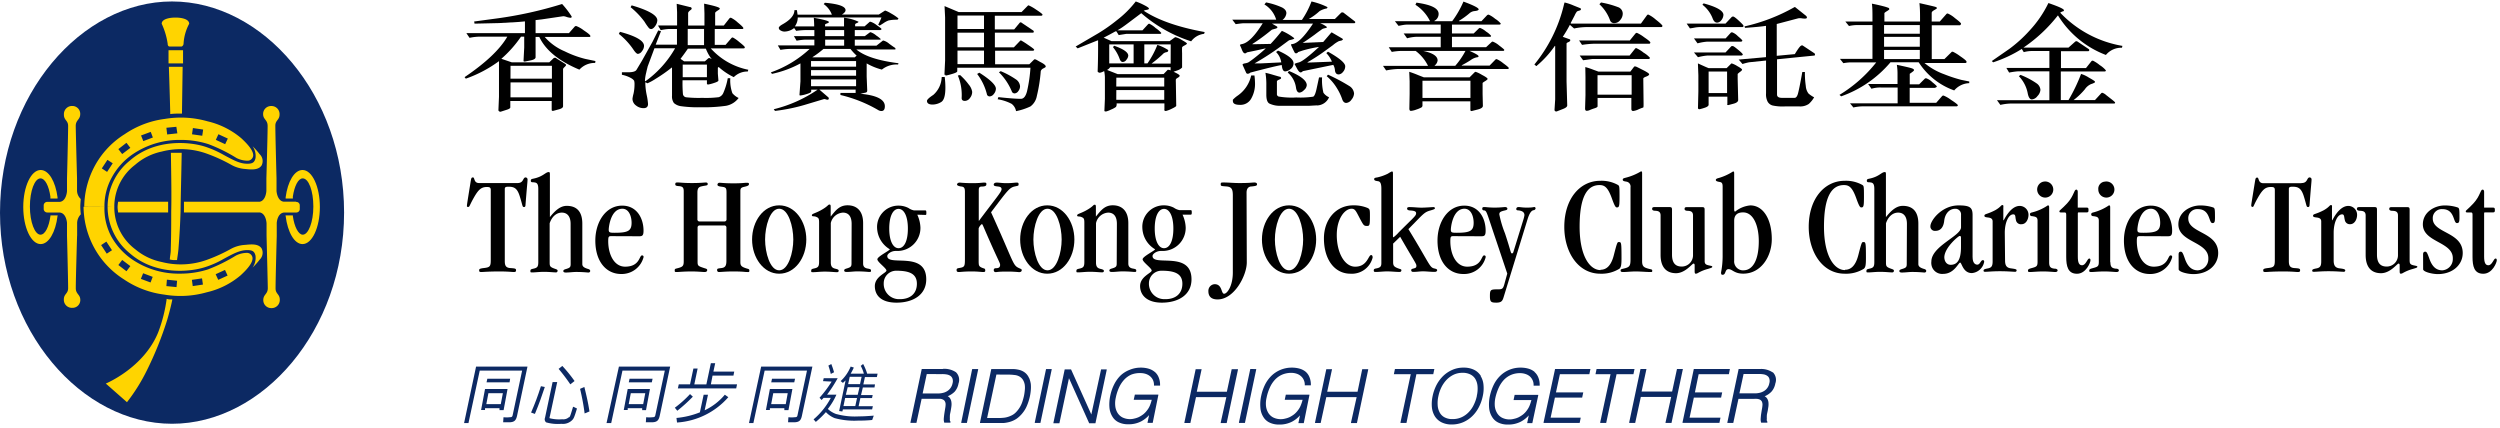 <svg width="888px" height="152px" xmlns="http://www.w3.org/2000/svg" xmlns:xlink="http://www.w3.org/1999/xlink" viewBox="0 -0.25 444 76"><defs><style>.cls-1{fill:none;}.cls-2{clip-path:url(#clip-path);}.cls-3{clip-path:url(#clip-path-2);}.cls-4{fill:#0c2963;}.cls-5{fill:#ffd400;}</style><clipPath id="clip-path" transform="translate(-27.45 -27.99)"><rect class="cls-1" x="15.79" y="21.03" width="460" height="96"/></clipPath><clipPath id="clip-path-2" transform="translate(-27.45 -27.99)"><rect class="cls-1" width="504.79" height="125.43"/></clipPath></defs><title>The Hong Kong Jocky Club Charities Trust</title><g id="圖層_2" data-name="圖層 2"><g id="圖層_1-2" data-name="圖層 1"><g class="cls-2"><g class="cls-3"><path id="Path_39" data-name="Path 39" class="cls-4" d="M194.89,93.28h-3.74l-2,9.46,0,.1h1.06l.92-4.27h2.72c.21,0,.41,0,.62,0a1.34,1.34,0,0,1,.48.15.71.71,0,0,1,.32.32,1.07,1.07,0,0,1,.12.56,4.06,4.06,0,0,1-.08.69c-.05.32-.1.61-.14.89s-.08.6-.1.88a1.79,1.79,0,0,0,.07.69l0,.06h1.11l0-.22,0,0a.31.31,0,0,1-.1-.15,1.73,1.73,0,0,1,0-.32,5.46,5.46,0,0,1,0-.57c0-.22.09-.52.15-.88s.09-.51.12-.76a2.84,2.84,0,0,0,0-.77,1.6,1.6,0,0,0-.24-.66,1,1,0,0,0-.42-.37A3.73,3.73,0,0,0,197,97.3a3,3,0,0,0,.68-1.45,1.89,1.89,0,0,0-.45-2,3.69,3.69,0,0,0-2.31-.6m-.12.93a4.54,4.54,0,0,1,.82.07,1.63,1.63,0,0,1,.64.26,1,1,0,0,1,.36.5,1.43,1.43,0,0,1,0,.82,2.11,2.11,0,0,1-.94,1.37,2.43,2.43,0,0,1-.78.32,3.63,3.63,0,0,1-.93.1h-2.66l.73-3.44Z" transform="translate(-27.45 -27.99)"/></g><g class="cls-3"><path id="Path_40" data-name="Path 40" class="cls-4" d="M198.17,102.75l0,.1h1l2-9.47,0-.1h-1.06Z" transform="translate(-27.45 -27.99)"/></g><g class="cls-3"><path id="Path_41" data-name="Path 41" class="cls-4" d="M210.2,94.86a2.37,2.37,0,0,0-.61-.85,2.43,2.43,0,0,0-.62-.4,2.78,2.78,0,0,0-.69-.22,4.54,4.54,0,0,0-.74-.1l-.76,0H203.5l-2,9.47,0,.1h3.32c.32,0,.63,0,.95,0a6.07,6.07,0,0,0,.93-.17,4.3,4.3,0,0,0,.9-.35,3.63,3.63,0,0,0,.85-.6,4.9,4.9,0,0,0,.72-.79,5.16,5.16,0,0,0,.55-.9,8,8,0,0,0,.39-1,8.5,8.5,0,0,0,.41-2,6,6,0,0,0,0-1.12,4.77,4.77,0,0,0-.27-1m-3.77-.66a8.57,8.57,0,0,1,1.13.07,2.19,2.19,0,0,1,.9.27,1.84,1.84,0,0,1,.64.63,2.54,2.54,0,0,1,.3.85,4,4,0,0,1,0,1,9.13,9.13,0,0,1-.15,1c-.08.33-.17.67-.28,1a4.83,4.83,0,0,1-1.11,1.84,2.67,2.67,0,0,1-.89.63,4,4,0,0,1-1.12.35,8.72,8.72,0,0,1-1.14.07h-2l1.65-7.72Z" transform="translate(-27.45 -27.99)"/></g><g class="cls-3"><path id="Path_42" data-name="Path 42" class="cls-4" d="M211.23,102.75l0,.1h1l2-9.47,0-.1h-1Z" transform="translate(-27.45 -27.99)"/></g><g class="cls-3"><path id="Path_43" data-name="Path 43" class="cls-4" d="M221.27,101.35l-3.6-8,0,0h-1.13l-2,9.46,0,.1h1.06l1.7-8,3.59,8,0,0H222l2-9.46,0-.1H223Z" transform="translate(-27.45 -27.99)"/></g><g class="cls-3"><path id="Path_44" data-name="Path 44" class="cls-4" d="M232.53,93.79a3,3,0,0,0-1.08-.57,4.87,4.87,0,0,0-1.37-.19,5.11,5.11,0,0,0-2,.39,5,5,0,0,0-1.61,1,6,6,0,0,0-1.14,1.58,8,8,0,0,0-.68,1.94,7.22,7.22,0,0,0-.16,2.22,3.63,3.63,0,0,0,.54,1.6,2.54,2.54,0,0,0,1.14,1,3.75,3.75,0,0,0,1.61.33,4.79,4.79,0,0,0,2.35-.52,5,5,0,0,0,1.4-1.11l-.29,1.38h.93l1-4.92,0-.1H229l-.2.92H232a6.72,6.72,0,0,1-.28.9,3.51,3.51,0,0,1-.5.91,3.93,3.93,0,0,1-.71.76,5.1,5.1,0,0,1-.8.5,3.94,3.94,0,0,1-.82.27,3.05,3.05,0,0,1-2.12-.22,2.26,2.26,0,0,1-.86-.82,2.88,2.88,0,0,1-.39-1.21,4.42,4.42,0,0,1,.09-1.45,8.13,8.13,0,0,1,.58-1.81,5.22,5.22,0,0,1,.92-1.4,3.88,3.88,0,0,1,1.26-.9A4.16,4.16,0,0,1,230,94a3,3,0,0,1,.95.15,2.27,2.27,0,0,1,.76.42,2,2,0,0,1,.51.67,2.13,2.13,0,0,1,.18.9v.08h1.08v-.09a3.42,3.42,0,0,0-.24-1.34,2.46,2.46,0,0,0-.7-1" transform="translate(-27.45 -27.99)"/></g><g class="cls-3"><path id="Path_45" data-name="Path 45" class="cls-4" d="M245.34,97.31H240l.86-4h-1.06l-2,9.46,0,.1h1.06l1-4.6h5.39l-1,4.51,0,.1h1.06l2-9.47,0-.1H246.2Z" transform="translate(-27.45 -27.99)"/></g><g class="cls-3"><path id="Path_46" data-name="Path 46" class="cls-4" d="M247.49,102.75l0,.1h1.06l2-9.47,0-.1H249.5Z" transform="translate(-27.45 -27.99)"/></g><g class="cls-3"><path id="Path_47" data-name="Path 47" class="cls-4" d="M259.37,93.79a3,3,0,0,0-1.08-.57,4.92,4.92,0,0,0-1.37-.19,5.17,5.17,0,0,0-3.65,1.44,6,6,0,0,0-1.15,1.58,8.41,8.41,0,0,0-.67,1.94,6.92,6.92,0,0,0-.15,2.22,3.49,3.49,0,0,0,.53,1.6,2.54,2.54,0,0,0,1.14,1,3.75,3.75,0,0,0,1.61.33,4.81,4.81,0,0,0,2.35-.52,5,5,0,0,0,1.4-1.11l-.29,1.38H259L260,97.93l0-.1h-4.19l-.19.92h3.17a6.75,6.75,0,0,1-.29.9,3.51,3.51,0,0,1-.5.91,3.93,3.93,0,0,1-.71.76,5.1,5.1,0,0,1-.8.5,3.94,3.94,0,0,1-.82.27,3.05,3.05,0,0,1-2.12-.22,2.26,2.26,0,0,1-.86-.82,3,3,0,0,1-.4-1.21,4.42,4.42,0,0,1,.1-1.45,8.13,8.13,0,0,1,.58-1.81,5.11,5.11,0,0,1,.91-1.4,3.92,3.92,0,0,1,1.27-.9,4.16,4.16,0,0,1,1.63-.32,3,3,0,0,1,.95.15,2.13,2.13,0,0,1,.75.42,1.87,1.87,0,0,1,.51.67,2,2,0,0,1,.19.9v.08h1.08v-.09a3.42,3.42,0,0,0-.24-1.34,2.46,2.46,0,0,0-.7-1" transform="translate(-27.45 -27.99)"/></g><g class="cls-3"><path id="Path_48" data-name="Path 48" class="cls-4" d="M268.55,97.31h-5.39l.86-4H263l-2,9.46,0,.1H262l1-4.6h5.39l-1,4.51,0,.1h1.05l2-9.47,0-.1h-1.06Z" transform="translate(-27.45 -27.99)"/></g><g class="cls-3"><path id="Path_49" data-name="Path 49" class="cls-4" d="M282.19,93.28h-7l-.19.92h3l-1.82,8.54,0,.11h1.06L279,94.2h3Z" transform="translate(-27.45 -27.99)"/></g><g class="cls-3"><path id="Path_50" data-name="Path 50" class="cls-4" d="M290.45,94.51a2.92,2.92,0,0,0-1.18-1.08,4.12,4.12,0,0,0-1.89-.4,4.8,4.8,0,0,0-2,.4,5.45,5.45,0,0,0-1.61,1.07,6.41,6.41,0,0,0-1.19,1.6,7.65,7.65,0,0,0-.7,2,6.64,6.64,0,0,0-.13,1.94,3.81,3.81,0,0,0,.51,1.6,3,3,0,0,0,1.18,1.09,4,4,0,0,0,1.86.4,5.2,5.2,0,0,0,2-.4,5.34,5.34,0,0,0,1.62-1.08,5.89,5.89,0,0,0,1.17-1.59,7.42,7.42,0,0,0,.69-1.93,6.23,6.23,0,0,0,.14-2,3.55,3.55,0,0,0-.51-1.61m-.67,3.54a6.55,6.55,0,0,1-.54,1.56,4.71,4.71,0,0,1-.9,1.31,4,4,0,0,1-1.25.9,3.76,3.76,0,0,1-1.61.34,2.89,2.89,0,0,1-1.47-.33,2.06,2.06,0,0,1-.85-.88,3,3,0,0,1-.34-1.3,5.5,5.5,0,0,1,.13-1.57,6.68,6.68,0,0,1,.53-1.56,5.45,5.45,0,0,1,.91-1.32,4.4,4.4,0,0,1,1.26-.92,3.64,3.64,0,0,1,1.59-.34,3,3,0,0,1,1.36.28,2.11,2.11,0,0,1,.9.8,3,3,0,0,1,.4,1.29,5.58,5.58,0,0,1-.13,1.73" transform="translate(-27.45 -27.99)"/></g><g class="cls-3"><path id="Path_51" data-name="Path 51" class="cls-4" d="M300,93.79a3,3,0,0,0-1.08-.57,4.92,4.92,0,0,0-1.37-.19,5.13,5.13,0,0,0-3.65,1.44,5.77,5.77,0,0,0-1.15,1.58,8.94,8.94,0,0,0-.68,1.94,7.21,7.21,0,0,0-.15,2.22,3.63,3.63,0,0,0,.54,1.6,2.57,2.57,0,0,0,1.13,1,3.76,3.76,0,0,0,1.62.33,4.81,4.81,0,0,0,2.35-.52,5,5,0,0,0,1.4-1.11l-.29,1.38h.92l1.05-4.92,0-.1h-4.19l-.19.92h3.17a8.6,8.6,0,0,1-.29.9,3.83,3.83,0,0,1-.5.91,3.66,3.66,0,0,1-.71.76,5.1,5.1,0,0,1-.8.5,3.43,3.43,0,0,1-.82.27,3,3,0,0,1-2.13-.22,2.23,2.23,0,0,1-.85-.82,2.94,2.94,0,0,1-.4-1.2,5.11,5.11,0,0,1,.09-1.46,8.82,8.82,0,0,1,.59-1.8,5.27,5.27,0,0,1,.91-1.4,3.92,3.92,0,0,1,1.27-.9,4,4,0,0,1,1.63-.32,3,3,0,0,1,.95.15,2.25,2.25,0,0,1,.76.41,2.07,2.07,0,0,1,.5.67,2,2,0,0,1,.19.9v.09h1.08v-.1a3.42,3.42,0,0,0-.24-1.34,2.46,2.46,0,0,0-.7-1" transform="translate(-27.45 -27.99)"/></g><g class="cls-3"><path id="Path_52" data-name="Path 52" class="cls-4" d="M301.59,102.75l0,.1H308l.19-.93h-5.35l.76-3.56h4.84l.2-.93h-4.85l.7-3.23h5.23l.19-.92h-6.28Z" transform="translate(-27.45 -27.99)"/></g><g class="cls-3"><path id="Path_53" data-name="Path 53" class="cls-4" d="M317.74,93.28H311l-.19.92h2.67l-1.83,8.54,0,.11h1.06l1.84-8.65h3Z" transform="translate(-27.45 -27.99)"/></g><g class="cls-3"><path id="Path_54" data-name="Path 54" class="cls-4" d="M326.33,93.28h-1.05l-.86,4H319l.86-4h-1.06l-2,9.46,0,.11h1.06l1-4.61h5.39l-1,4.51,0,.1h1.06l2-9.47Z" transform="translate(-27.45 -27.99)"/></g><g class="cls-3"><path id="Path_55" data-name="Path 55" class="cls-4" d="M329.13,94.2h5.37l.18-.92h-6.41l-2,9.46,0,.1h6.55l.19-.92h-5.49l.76-3.57h4.84l.19-.92h-4.84Z" transform="translate(-27.45 -27.99)"/></g><g class="cls-3"><path id="Path_56" data-name="Path 56" class="cls-4" d="M342.28,93.88a3.61,3.61,0,0,0-2.3-.6h-3.75l-2,9.47,0,.1h1.05l.92-4.27h2.73a4.08,4.08,0,0,1,.61,0,1.63,1.63,0,0,1,.49.14,1,1,0,0,1,.32.32,1.34,1.34,0,0,1,.12.56,5.4,5.4,0,0,1-.08.69c-.06.3-.1.6-.15.9s-.07.6-.09.87a1.79,1.79,0,0,0,.07.69l0,.06h1.11l0-.21,0,0a.24.24,0,0,1-.09-.15.85.85,0,0,1,0-.32,5.46,5.46,0,0,1,0-.57c0-.22.09-.52.16-.88l.12-.76a3.22,3.22,0,0,0,0-.76,1.55,1.55,0,0,0-.24-.66,1.06,1.06,0,0,0-.43-.38,3.62,3.62,0,0,0,1.22-.83,3,3,0,0,0,.68-1.45,1.88,1.88,0,0,0-.46-2m-.95,2.78a2,2,0,0,1-.59.56,2.52,2.52,0,0,1-.78.32,3.71,3.71,0,0,1-.94.1h-2.66l.74-3.44h2.75a4.65,4.65,0,0,1,.83.07,1.57,1.57,0,0,1,.64.27.91.91,0,0,1,.35.49,1.43,1.43,0,0,1,0,.82,2,2,0,0,1-.34.81" transform="translate(-27.45 -27.99)"/></g><g class="cls-3"><path id="Path_57" data-name="Path 57" class="cls-4" d="M118.05,95H114l-.14.64h4.09Z" transform="translate(-27.45 -27.99)"/></g><g class="cls-3"><path id="Path_58" data-name="Path 58" class="cls-4" d="M143.35,95h-4.09l-.14.64h4.09Z" transform="translate(-27.45 -27.99)"/></g><g class="cls-3"><path id="Path_59" data-name="Path 59" class="cls-4" d="M168.65,95h-4.09l-.14.64h4.09Z" transform="translate(-27.45 -27.99)"/></g><g class="cls-3"><path id="Path_60" data-name="Path 60" class="cls-4" d="M109.87,102.88h.78l2-9.32h7.53l-1.68,7.91c-.07.32-.19.36-.51.37a5.23,5.23,0,0,1-1.12,0l-.06.9c.33,0,.67,0,1,0,1,0,1.29-.33,1.48-1.21l1.84-8.68H112Z" transform="translate(-27.45 -27.99)"/></g><g class="cls-3"><path id="Path_61" data-name="Path 61" class="cls-4" d="M116.89,100.58l.7-3.75h-4l-.7,3.73h.7l0-.32h2.57l0,.34Zm-3.07-1.07.37-1.94h2.57l-.37,1.94Z" transform="translate(-27.45 -27.99)"/></g><g class="cls-3"><path id="Path_62" data-name="Path 62" class="cls-4" d="M135.17,102.88H136l2-9.32h7.52l-1.68,7.91c-.07.32-.19.36-.51.37a5.25,5.25,0,0,1-1.12,0l-.06.9c.33,0,.67,0,1,0,1,0,1.29-.33,1.48-1.21l1.84-8.68h-9.1Z" transform="translate(-27.45 -27.99)"/></g><g class="cls-3"><path id="Path_63" data-name="Path 63" class="cls-4" d="M142.18,100.58l.7-3.75h-3.95l-.7,3.73h.7l0-.32h2.57l0,.34Zm-3.07-1.07.37-1.94h2.57l-.37,1.94Z" transform="translate(-27.45 -27.99)"/></g><g class="cls-3"><path id="Path_64" data-name="Path 64" class="cls-4" d="M160.47,102.88h.78l2-9.32h7.52l-1.68,7.91c-.06.32-.19.36-.5.37a5.23,5.23,0,0,1-1.12,0l-.06.9c.33,0,.66,0,1,0,1,0,1.29-.33,1.47-1.21l1.85-8.68h-9.1Z" transform="translate(-27.45 -27.99)"/></g><g class="cls-3"><path id="Path_65" data-name="Path 65" class="cls-4" d="M167.48,100.58l.7-3.75h-4l-.7,3.73h.7l0-.32h2.57l0,.34Zm-3.07-1.07.37-1.94h2.57L167,99.51Z" transform="translate(-27.45 -27.99)"/></g><g class="cls-3"><path id="Path_66" data-name="Path 66" class="cls-4" d="M128.51,101.82a1.48,1.48,0,0,1-1.2.38,6.74,6.74,0,0,1-2.19-.17c-.12,0-.07-.16,0-.43l1.29-6h-.82l-1.35,6.35a.71.71,0,0,0,.2.8,7.55,7.55,0,0,0,2.72.26,2.31,2.31,0,0,0,1.87-.62c.3-.29.41-.5.89-2.1l-.69-.32c-.51,1.71-.55,1.77-.71,1.89" transform="translate(-27.45 -27.99)"/></g><g class="cls-3"><path id="Path_67" data-name="Path 67" class="cls-4" d="M123.52,96.33c-.6,1.87-1,2.93-1.75,4.68l.68.24c.8-1.93,1.16-3,1.76-4.78Z" transform="translate(-27.45 -27.99)"/></g><g class="cls-3"><path id="Path_68" data-name="Path 68" class="cls-4" d="M130.47,96.8a40.48,40.48,0,0,1,.81,4.37l.86-.36c-.25-1.62-.55-2.87-.91-4.35Z" transform="translate(-27.45 -27.99)"/></g><g class="cls-3"><path id="Path_69" data-name="Path 69" class="cls-4" d="M129.49,95.41a25.41,25.41,0,0,0-2.17-2.68l-.66.52A32.51,32.51,0,0,1,128.74,96Z" transform="translate(-27.45 -27.99)"/></g><g class="cls-3"><path id="Path_70" data-name="Path 70" class="cls-4" d="M152.6,100.6l.59-2.76h-.77l-.67,3.13a14.88,14.88,0,0,1-4.16,1l.1.81a13.25,13.25,0,0,0,9.11-4.5l-.62-.44a10.47,10.47,0,0,1-3.57,2.76" transform="translate(-27.45 -27.99)"/></g><g class="cls-3"><path id="Path_71" data-name="Path 71" class="cls-4" d="M150.5,98.19l-.5-.46a19.37,19.37,0,0,1-2.7,2.42l.44.54a28.43,28.43,0,0,0,2.76-2.5" transform="translate(-27.45 -27.99)"/></g><g class="cls-3"><path id="Path_72" data-name="Path 72" class="cls-4" d="M154,94.45h3.71l.14-.71h-3.7l.32-1.5h-.77l-.8,3.77h-2.14l.59-2.82h-.75L150,96H148l-.16.72h10.36l.15-.72H153.7Z" transform="translate(-27.45 -27.99)"/></g><g class="cls-3"><path id="Path_73" data-name="Path 73" class="cls-4" d="M175.58,93.85c-.24-.78-.18-.62-.49-1.46l-.52.28a14.52,14.52,0,0,1,.43,1.48Z" transform="translate(-27.45 -27.99)"/></g><g class="cls-3"><path id="Path_74" data-name="Path 74" class="cls-4" d="M176,101.29a4.35,4.35,0,0,1-1.53-.92A11.71,11.71,0,0,0,176,97.83l-1.66,0a24.63,24.63,0,0,0,1.88-2.92l-2.48,0-.12.52,1.53.08A20.32,20.32,0,0,1,173,98.38l.36.4c.2-.2.26-.28.37-.38H175a12.74,12.74,0,0,1-3.06,3.82l.4.45a15.48,15.48,0,0,0,1.79-1.74,4.31,4.31,0,0,0,1.56,1.07,13.22,13.22,0,0,0,4.16.44,23.23,23.23,0,0,0,2.5-.11l.28-.77c-.92.06-1.66.13-2.62.13a12.41,12.41,0,0,1-4-.41" transform="translate(-27.45 -27.99)"/></g><g class="cls-3"><path id="Path_75" data-name="Path 75" class="cls-4" d="M177.63,95.3l-1.15,5.44.57.08.1-.37h5.19l.13-.57-2.53,0,.31-1.44,2.07,0,.12-.54-2.07,0,.32-1.34,2.07,0,.09-.55-2.07,0,.28-1.3,2.12,0,.13-.61-2.25,0h.4a9.21,9.21,0,0,0-.72-1.72l-.42.34a6.31,6.31,0,0,1,.55,1.38h-2.34a11,11,0,0,0,.56-1.08l-.56-.18a7.2,7.2,0,0,1-1.78,2.58l.4.32Zm1.72,4.56h-2.1l.3-1.44h2.11Zm.43-2h-2.11l.33-1.35h2.1Zm.41-1.9h-2.11l.28-1.3h2.11Z" transform="translate(-27.45 -27.99)"/></g><g class="cls-3"><path id="Path_76" data-name="Path 76" class="cls-4" d="M58,103c16.1,0,30.56-16.55,30.56-37.51S74.12,28,58,28,27.45,44.56,27.45,65.52,41.92,103,58,103" transform="translate(-27.45 -27.99)"/></g><g class="cls-3"><path id="Path_77" data-name="Path 77" class="cls-5" d="M57.61,36h2.11a.58.58,0,0,0,.33-.49,8.49,8.49,0,0,1,1-3.55c0-.85-1.4-1.1-2.42-1.1s-2.46.23-2.46,1.1a12.87,12.87,0,0,1,1.06,3.55c0,.52.34.49.34.49" transform="translate(-27.45 -27.99)"/></g><g class="cls-3"><rect id="Rectangle_78" data-name="Rectangle 78" class="cls-5" x="29.93" y="8.67" width="2.58" height="2.34"/></g><g class="cls-3"><path id="Path_78" data-name="Path 78" class="cls-5" d="M57.69,48a9.81,9.81,0,0,1,1.08-.08l1,0c.06-4.65.12-8.32.12-8.32H57.44s.13,3.57.25,8.38" transform="translate(-27.45 -27.99)"/></g><g class="cls-3"><path id="Path_79" data-name="Path 79" class="cls-5" d="M57.78,72c0,.79-.14,1.18-.17,1.83a5,5,0,0,0,.65.1q.32,0,.63,0c.09-.7.18-1.18.25-1.92.22-2.7.32-4.87.38-6.73,0-1.61.12-5.73.2-10.4-.34,0-.63,0-1.09,0l-.83,0c.06,3.84.13,7.51.06,10.38,0,2,0,4.41-.08,6.63" transform="translate(-27.45 -27.99)"/></g><g class="cls-3"><path id="Path_80" data-name="Path 80" class="cls-5" d="M57.54,80.91c-.22,0-.49-.12-.49-.08a26.38,26.38,0,0,1-1.5,5.92c-2.55,6.32-9.31,9.11-9.31,9.11L50,99.17a32.22,32.22,0,0,0,3.47-5.52,61.45,61.45,0,0,0,3.68-9.12c.38-1.31.73-2.66.91-3.62-.15,0-.3,0-.51,0" transform="translate(-27.45 -27.99)"/></g><g class="cls-3"><path id="Path_81" data-name="Path 81" class="cls-5" d="M80,63.56H77.83c-1.17-.15-1.27-1.9-1.27-1.9V59.4s-.21-7.82-.21-9.33c0-1,.75-1,.75-2a1.43,1.43,0,0,0-1.37-1.5h-.11a1.41,1.41,0,0,0-1.44,1.36V48c0,1,.82,1,.8,2.14,0,1.57-.22,9.28-.22,9.28l0,2.22s-.07,1.72-1.2,1.93H60.12v1.9H73.59c1.13.21,1.2,1.93,1.2,1.93l0,2.23s.2,7.7.22,9.28c0,1.1-.8,1.09-.8,2.13a1.41,1.41,0,0,0,1.38,1.42h.06a1.44,1.44,0,0,0,1.49-1.38.49.49,0,0,0,0-.12c0-1-.75-1-.75-2,0-1.51.21-9.32.21-9.32V67.33s.1-1.85,1.42-1.85v0h2a.62.62,0,0,0,.67-.57v-.71a.61.61,0,0,0-.63-.6h0" transform="translate(-27.45 -27.99)"/></g><g class="cls-3"><path id="Path_82" data-name="Path 82" class="cls-5" d="M48.33,64.47c0,.4.07.71.1,1h8.88v-1.9H48.43a7,7,0,0,0-.1.91" transform="translate(-27.45 -27.99)"/></g><g class="cls-3"><path id="Path_83" data-name="Path 83" class="cls-5" d="M41.15,69.6V67.35a2.24,2.24,0,0,1,.65-1.54,13.53,13.53,0,0,1-.09-1.42c0-.37.07-1.17.08-1.31a2.09,2.09,0,0,1-.66-1.46V59.4s-.21-7.7-.23-9.28c0-1.1.8-1.1.8-2.14a1.4,1.4,0,0,0-1.37-1.42h-.07A1.44,1.44,0,0,0,38.8,48v.11c0,1,.75,1,.75,2,0,1.51-.2,9.33-.2,9.33v2.25s-.1,1.76-1.27,1.9H35.91a.65.65,0,0,0-.7.57v.71a.64.64,0,0,0,.66.61h2.06v0c1.31,0,1.42,1.85,1.42,1.85V69.6s.2,7.81.2,9.32c0,1-.76,1-.76,2a1.42,1.42,0,0,0,1.36,1.49.24.24,0,0,0,.12,0,1.37,1.37,0,0,0,1.44-1.32.14.14,0,0,0,0-.09c0-1-.82-1-.8-2.13,0-1.58.23-9.28.23-9.28" transform="translate(-27.45 -27.99)"/></g><g class="cls-3"><path id="Path_84" data-name="Path 84" class="cls-5" d="M37.7,66H36.41v.1c-.27,1.94-.95,3.32-1.77,3.32-1,0-1.88-2.22-1.88-5s.85-5,1.88-5c.81,0,1.49,1.34,1.76,3.23V63h1.27v-.21c-.36-2.8-1.55-4.86-3-4.86-1.7,0-3.09,2.94-3.09,6.58s1.39,6.58,3.09,6.58c1.44,0,2.65-2.1,3-5Z" transform="translate(-27.45 -27.99)"/></g><g class="cls-3"><path id="Path_85" data-name="Path 85" class="cls-5" d="M78.16,66h1.3v.1c.26,1.94,1,3.32,1.76,3.32,1,0,1.88-2.22,1.88-5s-.83-5-1.88-5c-.8,0-1.48,1.34-1.76,3.23V63H78.18l0-.21c.36-2.8,1.55-4.86,3-4.86,1.7,0,3.08,2.94,3.08,6.58s-1.38,6.58-3.08,6.58c-1.44,0-2.65-2.1-3-5Z" transform="translate(-27.45 -27.99)"/></g><g class="cls-3"><path id="Path_86" data-name="Path 86" class="cls-5" d="M46.56,64.48a10.66,10.66,0,0,0,4,8.29c4.5,3.91,10.71,3.3,13.44,2.37a16.29,16.29,0,0,0,3.19-1.43c1.85-1,2.87-1.54,4.18-1.55.93,0,1.28.23,1.46,1a3.06,3.06,0,0,1-.52,2.1,11.9,11.9,0,0,0,1.25-1.4,1.69,1.69,0,0,0,.35-2c-.65-1-2.3-.66-3.06-.62a5.9,5.9,0,0,0-2.35.68,28.56,28.56,0,0,1-4.4,2,13.66,13.66,0,0,1-7.93.35A10.54,10.54,0,0,1,51.46,72a9.34,9.34,0,0,1-3.71-7.52" transform="translate(-27.45 -27.99)"/></g><g class="cls-3"><path id="Path_87" data-name="Path 87" class="cls-5" d="M42.29,64.45a15.54,15.54,0,0,0,1.46,6.44,15.3,15.3,0,0,0,5.73,6.48,16.36,16.36,0,0,0,7.13,2.69,17.1,17.1,0,0,0,7.56-.41,14.23,14.23,0,0,0,6-3c1.81-1.65,2.21-2.6,2.12-3.18a1,1,0,0,0-1-.82,4.38,4.38,0,0,0-1.94.48,29.31,29.31,0,0,1-5,2.47,16.21,16.21,0,0,1-4.94.74,14.7,14.7,0,0,1-8.4-2.47,11.93,11.93,0,0,1-3.86-4.25A10.65,10.65,0,0,1,46,64.48m.41,8.31-1-1.52.93-.62,1,1.53Zm3.5,3.12-1.44-1.1.68-.9L50.6,75Zm4.28,2-1.72-.64.4-1,1.7.64Zm4.61.82L57,78.55l.09-1.14,1.81.19Zm2.88-.18-.15-1.11,1.8-.26.16,1.1Zm4.53-1.11-.46-1,1.66-.76.46,1Z" transform="translate(-27.45 -27.99)"/></g><g class="cls-3"><path id="Path_88" data-name="Path 88" class="cls-5" d="M46.56,64.48a10.58,10.58,0,0,1,4-8.26C55.06,52.3,61.27,52.9,64,53.83a17.56,17.56,0,0,1,3.19,1.43c1.85,1,2.87,1.55,4.18,1.56.93,0,1.28-.23,1.46-1a3,3,0,0,0-.52-2.1,11.9,11.9,0,0,1,1.25,1.4,1.68,1.68,0,0,1,.35,2c-.65,1-2.3.67-3.06.62A5.85,5.85,0,0,1,68.5,57a28.56,28.56,0,0,0-4.4-2,13.57,13.57,0,0,0-7.93-.34A10.44,10.44,0,0,0,51.46,57a9.34,9.34,0,0,0-3.71,7.51" transform="translate(-27.45 -27.99)"/></g><g class="cls-3"><path id="Path_89" data-name="Path 89" class="cls-5" d="M46,64.49a10.5,10.5,0,0,1,1.27-5.17,11.79,11.79,0,0,1,3.86-4.26,14.78,14.78,0,0,1,8.4-2.47,15.92,15.92,0,0,1,4.94.75,28.58,28.58,0,0,1,5,2.47,4.37,4.37,0,0,0,1.94.47,1,1,0,0,0,1-.82c.09-.58-.31-1.52-2.12-3.18a14.33,14.33,0,0,0-6-3,17.29,17.29,0,0,0-7.57-.42,16.3,16.3,0,0,0-7.11,2.7,15.17,15.17,0,0,0-5.74,6.47,15.54,15.54,0,0,0-1.46,6.44m5.06-7.73-1,1.53-.94-.62,1-1.52ZM50.6,54l-1.45,1.1-.68-.88,1.44-1.12Zm4-1.84-1.7.64-.4-1,1.72-.64Zm4.35-.74-1.81.2L57,50.43l1.77-.17Zm4.58-.67-.16,1.1-1.82-.26.16-1.11Zm4.38,1.6-.47,1-1.66-.77.46-1Z" transform="translate(-27.45 -27.99)"/></g><g class="cls-3"><path id="Path_90" data-name="Path 90" d="M119.36,60.25c1.15,0,.9-1,1.45-1a.36.36,0,0,1,.33.4c0,.4-.08.85-.36,4.46,0,.25-.07.4-.25.4-.35,0-.22-.2-.8-2-.45-1.38-1-1.61-2-1.61-.53,0-.63.13-.63.43V74.1c0,.75.15,1.2,1,1.25s1,.1,1,.38-.13.32-.43.32-.93-.1-2.54-.1c-2,0-2.85.1-3.2.1s-.38-.1-.38-.32.15-.3.78-.38c1.15-.12,1.28-.3,1.28-1.45V61.5c0-.45-.18-.55-.68-.55-1,0-1.51.45-2.33,1.9s-.73,1.64-1,1.64-.22-.1-.22-.25.1-.78.6-3.89c.15-.93.15-1.1.48-1.1s.1,1,1.07,1h6.71Z" transform="translate(-27.45 -27.99)"/></g><g class="cls-3"><path id="Path_91" data-name="Path 91" d="M128.79,67.5c0-1.4-.66-2-1.56-2s-1.73.63-2.16,1.89v7c0,.68.1.8,1.06,1.13.23.08.35.15.35.3a.29.29,0,0,1-.25.3h0c-.48,0-1.15-.1-2.18-.1-.8,0-1.58.1-2,.1s-.4,0-.4-.28.2-.3.52-.38c.68-.15.88-.32.88-1.17v-13c0-1.18-.45-1.11-.88-1.18-.27,0-.45,0-.45-.28s.18-.3.5-.37c1.71-.36,2.11-1.16,2.69-1.16.14,0,.2.08.2.35v7.65h0c1-1.25,1.9-2,3-2,1.55,0,2.76.8,2.76,3.16v7.17c0,.4.24.66,1.1.9.17.06.3.16.3.33s-.13.28-.33.28-.88-.1-2.16-.1c-.6,0-1.23.1-1.83.1-.3,0-.45-.08-.45-.25s.07-.25.43-.36c.75-.22.87-.35.87-.9Z" transform="translate(-27.45 -27.99)"/></g><g class="cls-3"><path id="Path_92" data-name="Path 92" d="M136,69.68c-.43,0-.53.07-.53.88,0,2.4,1.06,4.54,3,4.54,2.64,0,2.49-2,3-2,.2,0,.28.1.28.3a4,4,0,0,1-4,3c-2.53,0-4.57-2.08-4.57-5.94,0-3.24,1.81-6.2,4.77-6.2,2.61,0,3.79,2.26,3.79,4.44,0,.85-.2,1-.75,1Zm2-4.87c-2.09,0-2.44,3.24-2.44,3.74s.23.53,1.06.53c2.36,0,3-.33,3-1.78,0-1.06-.43-2.49-1.65-2.49" transform="translate(-27.45 -27.99)"/></g><g class="cls-3"><path id="Path_93" data-name="Path 93" d="M156.08,67.07a.36.36,0,0,0,.4-.31V62c0-.87-.08-1-.88-1.1-.63-.07-.73-.2-.73-.37a.35.35,0,0,1,.4-.33c.3,0,.88.1,2.46.1s1.9-.1,2.33-.1.4.1.4.27-.17.3-.75.43-.77.23-.77.76V74.25c0,.6.12.83.9,1.1.5.18.7.13.7.45s-.15.25-.48.25-.65-.1-2.38-.1c-1.41,0-2.13.1-2.54.1a.31.31,0,0,1-.33-.29.13.13,0,0,1,0-.06c0-.25.07-.27.75-.35s.9-.4.9-1.3V68.18a.36.36,0,0,0-.31-.4.14.14,0,0,0-.09,0h-4.32a.36.36,0,0,0-.4.31v6.13c0,.73.1.78,1.16,1.13.3.1.55.13.55.35s-.15.35-.48.35-1.13-.1-2.3-.1c-1.46,0-2.23.1-2.59.1s-.4,0-.4-.3.13-.27.6-.4c.83-.22,1-.4,1-1.2V61.71c0-.6-.17-.76-.5-.86s-1,0-1-.35.12-.35.45-.35c.5,0,1,.1,2.48.1s2-.08,2.51-.1c.17,0,.32.08.32.25,0,.35-.25.23-1.15.45-.53.13-.68.46-.68,1.1v4.72a.36.36,0,0,0,.31.4h4.42Z" transform="translate(-27.45 -27.99)"/></g><g class="cls-3"><path id="Path_94" data-name="Path 94" d="M165.83,76.35c-2.78,0-4.81-2.84-4.81-6.07s2-6.07,4.81-6.07,4.82,2.84,4.82,6.07-2,6.07-4.82,6.07m2.51-6.07c0-2.33-.87-5.47-2.51-5.47s-2.5,3.14-2.5,5.47.87,5.47,2.5,5.47,2.51-3.14,2.51-5.47" transform="translate(-27.45 -27.99)"/></g><g class="cls-3"><path id="Path_95" data-name="Path 95" d="M178.7,67.5c0-1.45-.65-2-1.55-2A2.36,2.36,0,0,0,175,67.35v7c0,.77.3,1,.83,1.12s.57.23.57.36-.07.25-.3.25c-.47,0-1.15-.1-2.18-.1-.8,0-1.58.1-2,.1s-.4,0-.4-.28.2-.3.52-.38c.68-.15.88-.32.88-1.17v-7c0-.75-.12-.83-.52-1s-.76,0-.76-.28.5-.3,1.53-.85c1.43-.78,1.28-1.05,1.61-1.05.15,0,.2.1.2.4V66.2h0c.82-1,1.5-2,3-2s2.76.86,2.76,3.17v7.17c0,.5.22.8.82.9s.58.2.58.4-.12.2-.32.2-.88-.1-2.16-.1c-.6,0-1.23.1-1.83.1-.3,0-.45-.08-.45-.25s.07-.26.42-.36c.75-.22.88-.35.88-.9Z" transform="translate(-27.45 -27.99)"/></g><g class="cls-3"><path id="Path_96" data-name="Path 96" d="M190.36,65.87a5.94,5.94,0,0,1,.56,2.3,4.09,4.09,0,0,1-4,4.14l-.44,0c-.7,0-1.45.5-1.45.9,0,1.93,6.92-1,6.92,4.14,0,2.81-2.41,4.14-5.27,4.14s-3.86-1.4-3.86-2.94c0-1.7,2.06-2.33,2.06-2.76s-1.61-1.5-1.61-2,2.21-1.55,2.21-1.78a4.59,4.59,0,0,1-2.26-3.81,3.79,3.79,0,0,1,3.65-3.94H187a3.83,3.83,0,0,1,1.79.42,2.56,2.56,0,0,0,1,.43h2c.13,0,.18.08.18.4s0,.4-.18.4Zm-3.78,9.95a2.22,2.22,0,0,0-2.18,2.24A2.71,2.71,0,0,0,187,80.87h.29c1.83,0,3-1,3-2.74,0-1.93-1.6-2.31-3.73-2.31m.47-4c1,0,1.66-1.26,1.66-3.49s-.7-3.49-1.66-3.49-1.65,1.26-1.65,3.49.7,3.49,1.65,3.49" transform="translate(-27.45 -27.99)"/></g><g class="cls-3"><path id="Path_97" data-name="Path 97" d="M201.27,74.4c0,.52.1.72.73.95.28.1.4.07.43.37s-.12.33-.35.33c-.45,0-.85-.1-2.06-.1-1.5,0-1.85.1-2.31.1-.25,0-.37-.1-.37-.35s.12-.3.4-.35c1-.16,1.08-.25,1.08-1.58v-12c0-.65-.18-.85-.6-.9s-.8-.17-.8-.35.17-.35.5-.35c.74.07,1.49.1,2.23.1,1.38,0,1.68-.1,2.06-.1s.42.05.42.25,0,.43-.75.45c-.48,0-.6.15-.6.65v5.42h.05c2.91-3.91,4-5.11,4-5.59,0-.28-.16-.43-.59-.48-.65-.07-.77-.12-.8-.32s.18-.38.5-.38c.55,0,.9.1,1.8.1s1.44-.1,1.76-.1.35.07.35.33-.1.22-.65.35c-1,.2-1.38.82-4.24,4.59,4.14,9.1,3.81,9.4,5,9.93.27.13.45.15.45.35s-.15.35-.48.35c-.65-.06-1.3-.1-2-.1s-1.39,0-2.09.1c-.25,0-.4-.1-.4-.37s.2-.33.43-.33c.53,0,.7-.23.7-.58s-.2-.52-1.8-4.14c-1.28-2.88-1.3-3.11-1.45-3.11a1.63,1.63,0,0,0-.56.76V74.4Z" transform="translate(-27.45 -27.99)"/></g><g class="cls-3"><path id="Path_98" data-name="Path 98" d="M213.44,76.35c-2.78,0-4.81-2.84-4.81-6.07s2-6.07,4.81-6.07,4.82,2.84,4.82,6.07-2,6.07-4.82,6.07M216,70.28c0-2.33-.88-5.47-2.51-5.47s-2.51,3.14-2.51,5.47.88,5.47,2.51,5.47S216,72.61,216,70.28" transform="translate(-27.45 -27.99)"/></g><g class="cls-3"><path id="Path_99" data-name="Path 99" d="M225.81,67.5c0-1.45-.66-2-1.56-2a2.35,2.35,0,0,0-2.15,1.88v7c0,.77.3,1,.82,1.12s.58.23.58.36-.08.25-.3.25c-.48,0-1.15-.1-2.18-.1-.8,0-1.58.1-2,.1s-.4,0-.4-.28.2-.3.53-.38c.68-.15.88-.32.88-1.17v-7c0-.75-.13-.83-.53-1s-.75,0-.75-.28.5-.3,1.53-.85c1.43-.78,1.28-1.05,1.6-1.05.15,0,.2.1.2.4V66.2h0c.83-1,1.51-2,3-2s2.76.86,2.76,3.17v7.17c0,.5.23.8.83.9s.58.2.58.4-.13.2-.33.2-.88-.1-2.16-.1c-.6,0-1.23.1-1.83.1-.3,0-.45-.08-.45-.25s.08-.26.43-.36c.75-.22.87-.35.87-.9Z" transform="translate(-27.45 -27.99)"/></g><g class="cls-3"><path id="Path_100" data-name="Path 100" d="M237.47,65.87a5.94,5.94,0,0,1,.56,2.3,4.09,4.09,0,0,1-4,4.14l-.44,0c-.7,0-1.45.5-1.45.9,0,1.93,6.92-1,6.92,4.14,0,2.81-2.41,4.14-5.27,4.14-2.71,0-3.86-1.4-3.86-2.94,0-1.7,2.06-2.33,2.06-2.76s-1.61-1.5-1.61-2,2.21-1.55,2.21-1.78a4.59,4.59,0,0,1-2.26-3.81A3.8,3.8,0,0,1,234,64.21h.15a3.79,3.79,0,0,1,1.78.42,2.63,2.63,0,0,0,1,.43h2c.13,0,.18.08.18.4s-.05.4-.18.4Zm-3.78,9.95a2.23,2.23,0,0,0-2.19,2.24,2.73,2.73,0,0,0,2.65,2.81h.29c1.83,0,3-1,3-2.74,0-1.93-1.6-2.31-3.73-2.31m.47-4c1,0,1.66-1.26,1.66-3.49s-.7-3.49-1.66-3.49-1.65,1.26-1.65,3.49.7,3.49,1.65,3.49" transform="translate(-27.45 -27.99)"/></g><g class="cls-3"><path id="Path_101" data-name="Path 101" d="M248.88,74.34c0,2.31-2.21,6.58-5.19,6.58-1.16,0-1.63-.58-1.63-1.46a1.18,1.18,0,0,1,1.11-1.25h0c1.38,0,1.13,1.7,1.68,1.7s1.55-1.38,1.55-3.77V62.43c0-1.13-.25-1.51-1.15-1.58s-1-.05-1-.38.08-.32.6-.32c.78,0,1.73.1,2.71.1,1.86,0,2.26-.1,2.66-.1.23,0,.48.07.48.32s-.2.3-.93.38c-.55,0-.93.33-.93,1.1Z" transform="translate(-27.45 -27.99)"/></g><g class="cls-3"><path id="Path_102" data-name="Path 102" d="M256.38,76.35c-2.78,0-4.81-2.84-4.81-6.07s2-6.07,4.81-6.07,4.82,2.84,4.82,6.07-2,6.07-4.82,6.07m2.51-6.07c0-2.33-.88-5.47-2.51-5.47s-2.51,3.14-2.51,5.47.88,5.47,2.51,5.47,2.51-3.14,2.51-5.47" transform="translate(-27.45 -27.99)"/></g><g class="cls-3"><path id="Path_103" data-name="Path 103" d="M268.15,75.1c2.15,0,2.31-2.06,2.81-2.06.15,0,.27.1.27.45a3.8,3.8,0,0,1-3.94,2.86c-2.81,0-4.71-2.51-4.71-6.27,0-3.31,2.1-5.87,5.21-5.87a6.39,6.39,0,0,1,2.56.47c.36.2.4.28.4,1.36,0,1.73-.05,1.83-.55,1.83s-.6-.17-1-.88c-.9-1.65-1-2.18-1.71-2.18-1.18,0-2.63,1.71-2.63,4.67,0,3.16,1.4,5.62,3.26,5.62" transform="translate(-27.45 -27.99)"/></g><g class="cls-3"><path id="Path_104" data-name="Path 104" d="M274.87,71v3.31c0,.67.22.85,1,1.13.27.1.47.1.47.3a.3.3,0,0,1-.25.3c-.75,0-1.5-.1-2.26-.1s-1.4.1-2.1.1c-.23,0-.3-.08-.3-.28s.1-.28.35-.33c.85-.15,1-.37,1-1V61.25c0-1.33-.43-1.3-.73-1.35s-.55-.1-.55-.35.33-.26.55-.3a8.05,8.05,0,0,0,1.91-.68,4.09,4.09,0,0,1,.68-.38c.15,0,.2.08.2.35V69.63c0,.23.05.25.1.25a6.22,6.22,0,0,0,.95-.9c2.79-2.78,3.06-2.91,3.06-3.38,0-.3-.27-.43-1-.48-.33,0-.6-.1-.6-.32s.15-.28.42-.28c.78,0,1.46.1,2.14.1s1.88-.1,2.08-.1.3.07.3.2-.1.2-.8.4c-1.16.32-1.26.65-3.91,3.31,3.88,6.32,3.73,6.82,4.66,7,.33.08.45.15.45.3s-.15.3-.45.3c-.7,0-1.4-.1-2.1-.1-.53,0-1.06.1-1.69.1-.27,0-.37-.13-.37-.3s.1-.23.4-.3c.47-.12.52-.2.52-.53s-.45-.87-2.88-5.11Z" transform="translate(-27.45 -27.99)"/></g><g class="cls-3"><path id="Path_105" data-name="Path 105" d="M285.55,69.68c-.42,0-.52.07-.52.88,0,2.4,1.05,4.54,3,4.54,2.63,0,2.48-2,3-2,.2,0,.28.1.28.3a3.94,3.94,0,0,1-4,3c-2.53,0-4.56-2.08-4.56-5.94,0-3.24,1.8-6.2,4.76-6.2,2.61,0,3.79,2.26,3.79,4.44,0,.85-.2,1-.75,1Zm2-4.87c-2.08,0-2.43,3.24-2.43,3.74s.22.53,1.05.53c2.36,0,3-.33,3-1.78,0-1.06-.42-2.49-1.65-2.49" transform="translate(-27.45 -27.99)"/></g><g class="cls-3"><path id="Path_106" data-name="Path 106" d="M293.23,70.63c-1.73-5.09-1.71-5.42-2.16-5.52-.23,0-.37-.07-.37-.3s.1-.3.37-.3.86.1,1.83.1,1.71-.1,1.86-.1.4.08.4.28-.13.25-.43.32c-.75.18-1,.28-1,.7a18.56,18.56,0,0,0,1,3.36c1.1,3.31,1,3.57,1.25,3.57s.25-.33.38-.68l1.65-5.34a4.94,4.94,0,0,0,.18-.76c0-.5-.33-.75-1-.85-.35,0-.45-.08-.45-.25s.12-.35.4-.35.7.1,1.4.1c.45,0,.9,0,1.35-.1a.24.24,0,0,1,.28.21v0a.37.37,0,0,1-.35.35c-.48.08-.78.7-1.06,1.55L294.5,80.49c-.2.65-.35,1-1.31,1s-1.13-.15-1.13-1.18.08-1.18,1.18-1.18,1.15,0,1.5-1.35l.4-1.45Z" transform="translate(-27.45 -27.99)"/></g><g class="cls-3"><path id="Path_107" data-name="Path 107" d="M311.71,75.65c.9,0,1.84-.53,2.36-2.61.58-2.26.63-2.31.88-2.31.43,0,.48,0,.48,2.81,0,1.3-.08,1.66-.38,1.93a6,6,0,0,1-3.38.88c-4,0-6.4-3.89-6.4-8.3,0-5.07,2.83-8.2,6.37-8.2a5.94,5.94,0,0,1,3.14.73c.27.17.3.22.3,2s-.05,2-.48,2c-.22,0-.4-.26-.9-1.66-.73-2-1.33-2.31-2.18-2.31-2.26,0-3.53,2.21-3.53,7.4s1.8,7.7,3.73,7.7" transform="translate(-27.45 -27.99)"/></g><g class="cls-3"><path id="Path_108" data-name="Path 108" d="M319.09,74.17c0,.93.4,1.08,1.08,1.28.52.15.72.1.72.37s-.1.23-.37.23c-.7,0-1.71-.1-2.56-.1s-1.66.1-2.16.1c-.27,0-.53,0-.53-.25s.13-.25.5-.35c1.1-.25,1.26-.45,1.26-1.68V61a.87.87,0,0,0-.73-1c-.4-.07-.65-.1-.65-.35s.27-.27.53-.35a9.91,9.91,0,0,0,2.71-1.13c.15,0,.2.08.2.35V74.17Z" transform="translate(-27.45 -27.99)"/></g><g class="cls-3"><path id="Path_109" data-name="Path 109" d="M330.2,74.14c0,.53.3.63.73.73s.62.1.62.25-.2.2-.77.38a7.32,7.32,0,0,0-1.79.73.81.81,0,0,1-.37.12c-.2,0-.2-.25-.2-.5v-1c0-.23-.1-.3-.2-.3-.25,0-1.46,1.71-3.11,1.71s-2.74-1-2.74-3.24V66c0-.75-.52-.8-.95-.83-.27,0-.55-.07-.55-.32s.12-.33.38-.33H324c.32,0,.4.13.4.45v8c0,1.46.6,2.11,1.73,2.11a2,2,0,0,0,2-2,.2.2,0,0,0,0-.07V66c0-.75-.52-.8-.95-.82-.28,0-.55-.08-.55-.33s.12-.32.37-.32h2.79c.32,0,.4.12.4.45Z" transform="translate(-27.45 -27.99)"/></g><g class="cls-3"><path id="Path_110" data-name="Path 110" d="M333.39,61.05c0-.55,0-.95-.58-1-.4-.08-.63-.15-.63-.35s.25-.28.53-.35a9.51,9.51,0,0,0,2.53-1.16v0c.15,0,.2.08.2.35v6.3c0,.25,0,.48.18.48a4.94,4.94,0,0,1,2.68-1.1c2.31,0,3.82,2.46,3.82,6,0,3.06-1.91,6.12-5.07,6.12-1.61,0-1.93-.8-2.61-.8s-.43,1-1.05,1c-.23,0-.28-.1-.28-.42a15.11,15.11,0,0,0,.28-2.84V61.06ZM335.44,74a1.6,1.6,0,0,0,1.44,1.75h.19c1.61,0,2.74-1.7,2.74-5.19,0-2.63-.9-5.1-2.79-5.1-1,0-1.58.46-1.58,1.49v7Z" transform="translate(-27.45 -27.99)"/></g><g class="cls-3"><path id="Path_111" data-name="Path 111" d="M355.13,75.65c.9,0,1.83-.53,2.36-2.61.58-2.26.62-2.31.88-2.31.42,0,.47,0,.47,2.81,0,1.3-.07,1.66-.37,1.93a6,6,0,0,1-3.39.88c-4,0-6.4-3.89-6.4-8.3,0-5.07,2.84-8.2,6.37-8.2a5.94,5.94,0,0,1,3.14.73c.27.17.3.22.3,2s-.05,2-.48,2c-.22,0-.4-.26-.9-1.66-.72-2-1.32-2.31-2.18-2.31-2.26,0-3.54,2.21-3.54,7.4s1.81,7.7,3.74,7.7" transform="translate(-27.45 -27.99)"/></g><g class="cls-3"><path id="Path_112" data-name="Path 112" d="M366.12,67.5c0-1.4-.65-2-1.56-2s-1.73.63-2.16,1.89v7c0,.68.1.8,1.06,1.13.22.08.35.15.35.3a.28.28,0,0,1-.25.3h-.05c-.48,0-1.15-.1-2.18-.1-.8,0-1.58.1-2,.1s-.4,0-.4-.28.2-.3.52-.38c.68-.15.88-.32.88-1.17v-13c0-1.18-.45-1.11-.88-1.18-.27,0-.45,0-.45-.28s.18-.3.5-.37c1.71-.36,2.11-1.16,2.69-1.16.15,0,.2.08.2.35v7.65h0c1-1.25,1.9-2,3-2,1.55,0,2.76.8,2.76,3.16v7.17c0,.4.25.66,1.1.9.17.06.3.16.3.33s-.13.28-.33.28-.87-.1-2.16-.1c-.6,0-1.23.1-1.83.1-.3,0-.45-.08-.45-.25s.08-.25.43-.36c.75-.22.88-.35.88-.9Z" transform="translate(-27.45 -27.99)"/></g><g class="cls-3"><path id="Path_113" data-name="Path 113" d="M377.79,73.44c0,1,.45,1.3.82,1.3.53,0,.6-.8,1-.8.16,0,.23.1.23.3a2.44,2.44,0,0,1-2.18,2c-1.6,0-1.79-1.86-2.09-1.86s-1.05,2-3,2a1.92,1.92,0,0,1-2.11-1.72,1.76,1.76,0,0,1,0-.46c0-2.76,5.27-4.52,5.27-6.1V65.91a1,1,0,0,0-.9-1.09h-.16c-.95,0-1.78.8-1.93,2.14-.12,1.1-.63,1.78-1.55,1.78a.8.8,0,0,1-.9-.67.86.86,0,0,1,0-.16c0-1,2-3.69,5-3.69,2,0,2.49.35,2.49,1.71v7.52ZM375.72,70c0-.3-.07-.35-.25-.35s-2.63,2-2.71,3.74c0,.78.43,1.38,1.13,1.38,1.18,0,1.83-.9,1.83-3.16Z" transform="translate(-27.45 -27.99)"/></g><g class="cls-3"><path id="Path_114" data-name="Path 114" d="M383.55,74c0,.9.28,1.31,1.05,1.4.93.13,1,.18,1,.38a.24.24,0,0,1-.27.23c-.43,0-1.23-.1-2.71-.1-1.3,0-2.1.1-2.56.1-.17,0-.33,0-.33-.2s.13-.28.76-.4.85-.4.85-1.23V67.06c0-.57-.48-.65-.88-.7s-.58-.1-.58-.3c0-.37.46-.22,1.94-1,1-.58,1-.9,1.25-.9s.17.2.17.6v2c0,.08,0,.1.06.1s1.15-2.55,2.86-2.55a1.57,1.57,0,0,1,1.55,1.59h0c0,.8-.45,1.66-1.23,1.66a.88.88,0,0,1-1-.75c-.15-.5,0-1-.48-1-.85,0-1.5,1.5-1.5,3.26Z" transform="translate(-27.45 -27.99)"/></g><g class="cls-3"><path id="Path_115" data-name="Path 115" d="M391.38,74.32c0,.78.22,1.05.92,1.13.43,0,.58.17.58.3s-.07.3-.42.3-1.13-.1-2.16-.1-1.88.1-2.28.1-.4-.06-.4-.28.25-.3.52-.38c1-.27,1.18-.32,1.18-1.18V66.94c0-.68-.37-.7-.88-.8-.27,0-.47-.08-.47-.33s.17-.3.47-.37a8.64,8.64,0,0,0,2.71-1.23c.15,0,.23.08.23.35v9.76ZM390.4,60a1.43,1.43,0,1,1-1.12,1.68A1.42,1.42,0,0,1,390.37,60h0" transform="translate(-27.45 -27.99)"/></g><g class="cls-3"><path id="Path_116" data-name="Path 116" d="M396.47,64.61h1.6c.25,0,.3.1.3.43s-.05.42-.3.42h-1.48c-.1,0-.12.1-.12.16v7.7c0,1.1.24,1.53.75,1.53.7,0,.93-1.2,1.28-1.2.15,0,.22.1.22.32,0,.38-.78,2.39-2.4,2.39s-1.91-1.36-1.91-3V65.87c0-.3-.08-.4-.28-.4h-.68c-.22,0-.25-.07-.25-.22s.45-.4,1.36-1.38c1.28-1.38,1.2-2.46,1.65-2.46.13,0,.25.15.25.38v2.83Z" transform="translate(-27.45 -27.99)"/></g><g class="cls-3"><path id="Path_117" data-name="Path 117" d="M402.26,74.32c0,.78.23,1.05.93,1.13.43,0,.57.17.57.3s-.07.3-.42.3-1.13-.1-2.16-.1-1.88.1-2.28.1-.4-.06-.4-.28.25-.3.53-.38c1-.27,1.17-.32,1.17-1.18V66.94c0-.68-.37-.7-.87-.8-.28,0-.48-.08-.48-.33s.18-.3.48-.37A8.85,8.85,0,0,0,402,64.21c.15,0,.22.08.22.35v9.76Zm-1-14.32a1.43,1.43,0,1,1-1.15,1.4,1.27,1.27,0,0,1,1.12-1.4h0" transform="translate(-27.45 -27.99)"/></g><g class="cls-3"><path id="Path_118" data-name="Path 118" d="M407.48,69.68c-.43,0-.53.07-.53.88,0,2.4,1.05,4.54,3,4.54,2.63,0,2.48-2,3-2,.2,0,.28.1.28.3a4,4,0,0,1-4,3c-2.54,0-4.57-2.08-4.57-5.94,0-3.24,1.81-6.2,4.77-6.2,2.61,0,3.79,2.26,3.79,4.44,0,.85-.2,1-.76,1Zm2-4.87c-2.08,0-2.43,3.24-2.43,3.74s.23.53,1.05.53c2.36,0,3-.33,3-1.78,0-1.06-.43-2.49-1.66-2.49" transform="translate(-27.45 -27.99)"/></g><g class="cls-3"><path id="Path_119" data-name="Path 119" d="M414.37,72.92c0-.33.13-.48.38-.48s.38.23.7,1.15c.45,1.33,1.13,2.16,2.33,2.16a2,2,0,0,0,1.87-2s0-.11,0-.16c0-2.94-5.32-2.81-5.32-6,0-2.21,2.13-3.36,3.86-3.36a7.19,7.19,0,0,1,2.31.35c.3.12.33.27.33,1.78,0,.8-.08,1-.45,1-.7,0-.33-2.48-2.59-2.48a1.59,1.59,0,0,0-1.7,1.49.6.6,0,0,0,0,.19c0,2.63,5.31,2.33,5.31,6.12,0,2.11-1.8,3.74-4.41,3.74-1.05,0-2.61-.4-2.61-.86Z" transform="translate(-27.45 -27.99)"/></g><g class="cls-3"><path id="Path_120" data-name="Path 120" d="M436.2,60.25c1.15,0,.9-1,1.45-1a.35.35,0,0,1,.33.4c0,.4-.08.85-.35,4.46,0,.25-.08.4-.25.4-.35,0-.23-.2-.8-2-.46-1.38-1-1.61-2-1.61-.53,0-.63.13-.63.43V74.1c0,.75.15,1.2,1,1.25s1,.1,1,.38-.12.32-.43.32-.92-.1-2.53-.1c-2,0-2.86.1-3.21.1s-.38-.1-.38-.32.16-.3.78-.38c1.16-.12,1.28-.3,1.28-1.45V61.5c0-.45-.17-.55-.68-.55-1,0-1.5.45-2.33,1.9s-.72,1.64-.95,1.64a.23.23,0,0,1-.23-.22v0c0-.26.1-.78.6-3.89.15-.93.15-1.1.48-1.1s.1,1,1.08,1h6.7Z" transform="translate(-27.45 -27.99)"/></g><g class="cls-3"><path id="Path_121" data-name="Path 121" d="M441.91,74c0,.9.28,1.31,1.06,1.4s1,.18,1,.38a.25.25,0,0,1-.28.23c-.42,0-1.22-.1-2.71-.1-1.3,0-2.1.1-2.55.1-.18,0-.33,0-.33-.2s.12-.28.75-.4.85-.4.85-1.23V67.06c0-.57-.47-.65-.87-.7s-.58-.1-.58-.3c0-.37.45-.22,1.93-1,1-.58,1-.9,1.25-.9s.18.2.18.6v2c0,.08,0,.1.05.1s1.15-2.55,2.86-2.55a1.57,1.57,0,0,1,1.55,1.59h0c0,.8-.45,1.66-1.23,1.66a.89.89,0,0,1-.95-.75c-.15-.5-.05-1-.48-1-.85,0-1.5,1.5-1.5,3.26Z" transform="translate(-27.45 -27.99)"/></g><g class="cls-3"><path id="Path_122" data-name="Path 122" d="M455.41,74.14c0,.53.3.63.73.73s.63.1.63.25-.2.2-.78.38a7.32,7.32,0,0,0-1.79.73.81.81,0,0,1-.37.12c-.2,0-.2-.25-.2-.5v-1c0-.23-.1-.3-.2-.3-.25,0-1.45,1.71-3.11,1.71s-2.73-1-2.73-3.24V66c0-.75-.53-.8-1-.83-.27,0-.55-.07-.55-.32s.13-.33.38-.33h2.78c.33,0,.4.13.4.45v8c0,1.46.6,2.11,1.73,2.11a2,2,0,0,0,2-2V66c0-.75-.52-.8-1-.82-.28,0-.55-.08-.55-.33s.13-.32.38-.32H455c.32,0,.4.12.4.45v9.18Z" transform="translate(-27.45 -27.99)"/></g><g class="cls-3"><path id="Path_123" data-name="Path 123" d="M457.79,72.92c0-.33.13-.48.38-.48s.37.23.7,1.15c.45,1.33,1.13,2.16,2.33,2.16a2,2,0,0,0,1.87-2s0-.11,0-.16c0-2.94-5.32-2.81-5.32-6,0-2.21,2.13-3.36,3.86-3.36a7.19,7.19,0,0,1,2.31.35c.3.12.33.27.33,1.78,0,.8-.08,1-.45,1-.7,0-.33-2.48-2.59-2.48a1.6,1.6,0,0,0-1.7,1.49v.19c0,2.63,5.32,2.33,5.32,6.12,0,2.11-1.81,3.74-4.42,3.74-1,0-2.61-.4-2.61-.86Z" transform="translate(-27.45 -27.99)"/></g><g class="cls-3"><path id="Path_124" data-name="Path 124" d="M468.63,64.61h1.6c.25,0,.31.1.31.43s-.06.42-.31.42h-1.48c-.1,0-.12.1-.12.16v7.7c0,1.1.25,1.53.75,1.53.7,0,.93-1.2,1.28-1.2.15,0,.22.1.22.32,0,.38-.77,2.39-2.4,2.39s-1.91-1.36-1.91-3V65.87c0-.3-.07-.4-.27-.4h-.68c-.23,0-.25-.07-.25-.22s.45-.4,1.35-1.38c1.28-1.38,1.2-2.46,1.66-2.46.12,0,.25.15.25.38v2.83Z" transform="translate(-27.45 -27.99)"/></g><g class="cls-3"><path id="Path_125" data-name="Path 125" d="M126.24,38.1l1.61,1a.25.25,0,0,1,.12.22c0,.05-.08.16-.26.33s-.26.29-.26.37v6.59c0,.26-.32.46-.94.6l-.81.22-.1,0c-.12,0-.17-.07-.17-.2V45.68h-7.35V46.8c0,.16-.2.3-.59.42l-1.12.36h-.07a.31.31,0,0,1-.22-.09.23.23,0,0,1-.11-.2l.1-2.37V38.6a22.61,22.61,0,0,1-5.89,3.11l-.22-.27q5.64-3.81,7.59-7.19h-4.93a8.92,8.92,0,0,0-1.78.21l-.56-.83h10.4V31.54l-1.12.1-3.49.2-4.34.1-.07-.38,4-.54a70.9,70.9,0,0,0,11.62-2.57,15.92,15.92,0,0,1,1.7,2.22c0,.15-.06.23-.18.23a3.06,3.06,0,0,1-.73-.15,1.74,1.74,0,0,0-.59-.13l-3.79.56-1.12.13v2.32h5.92l1.05-1.19a.33.33,0,0,1,.27-.07,5.19,5.19,0,0,1,1.33.77c.77.51,1.16.83,1.16,1s-.08.16-.25.16h-7.86a9.65,9.65,0,0,0,3.54,2.55,18.18,18.18,0,0,0,3.65,1.35l1.82.38-.05.34a3.64,3.64,0,0,0-2.8,1.19q-5.46-2.28-7.12-5.81h-.66v1.83l0,1.77c0,.27-.32.47-1,.59l-.89.18h-.1q-.17,0-.15-.18l.12-2.31V34.25h-.57a20.69,20.69,0,0,1-3.49,3.93l1.85.63H125l.73-.7A.38.38,0,0,1,126,38a.53.53,0,0,1,.27.08m-8.16,3.63h7.36V39.43h-7.35Zm0,3.32h7.36V42.37h-7.35Z" transform="translate(-27.45 -27.99)"/></g><g class="cls-3"><path id="Path_126" data-name="Path 126" d="M137.55,33.39c2.85.76,4.28,1.59,4.28,2.51a1.53,1.53,0,0,1-.37.93,1,1,0,0,1-.71.48c-.19,0-.44-.23-.75-.68a12.65,12.65,0,0,0-2.64-2.87Zm16.89,2.32h1.87l1.06-1.23a.3.3,0,0,1,.24-.08,6.28,6.28,0,0,1,1.12.79c.67.53,1,.84,1,.94s-.06.2-.19.2h-5.86a12.16,12.16,0,0,0,6.67,3.8l-.1.31a3.43,3.43,0,0,0-2.48,1,11.46,11.46,0,0,1-2.65-1.77c-.12,0-.18,0-.18.2v.94l.1,1.23c0,.13-.27.28-.82.45a6.49,6.49,0,0,1-1,.26c-.15,0-.22-.06-.22-.17V42h-4.33a22.74,22.74,0,0,0,.07,2.45.66.66,0,0,0,.6.57,20.8,20.8,0,0,0,2.84.1A18.33,18.33,0,0,0,155.1,45a1.34,1.34,0,0,0,.78-.68,11.46,11.46,0,0,0,.82-2.69l.45,0a6.68,6.68,0,0,0,.37,2.66,3.2,3.2,0,0,0,1.11.85,3.6,3.6,0,0,1-2.24,1.39,28.24,28.24,0,0,1-4.5.26,21.44,21.44,0,0,1-3.49-.19,2.41,2.41,0,0,1-1.26-.56,2,2,0,0,1-.34-1.3l0-5-.05,0a26.94,26.94,0,0,1-2.86,2,9.28,9.28,0,0,1-1.45.79.38.38,0,0,1-.18-.09.5.5,0,0,0-.2-.08v.24a11.6,11.6,0,0,0,.24,2,11,11,0,0,1,.24,1.61c0,.49-.26.74-.8.74a2.14,2.14,0,0,1-1.34-.48,1.46,1.46,0,0,1-.62-1.21,6.72,6.72,0,0,1,.18-.87,7.49,7.49,0,0,0,.18-1.64,2.22,2.22,0,0,0-.07-.68,1.66,1.66,0,0,0-.51-.44,5.53,5.53,0,0,0-1.66-.61l0-.44,1,0c.87,0,1.4-.12,1.6-.45l1-1.67,1.85-3.32,1-2,.49.14-.94,2.39h3.78V32.89h-1.47a8.65,8.65,0,0,0-1.43.21,2.13,2.13,0,0,0-.23-.42,2.1,2.1,0,0,1-.22-.42h3.37V29.9l-.07-1.47.07,0L150,29c.2,0,.29.14.29.27s-.1.17-.32.35-.31.34-.31.44v2.21h2.9V30.12l-.06-1.73c1.85.38,2.78.67,2.78.85s-.14.22-.41.4-.41.32-.41.4v2.23H156L157,31a.32.32,0,0,1,.27-.11,5,5,0,0,1,1.2.84c.69.56,1,.89,1,1s-.06.16-.19.16h-4.89v2.83Zm-15-6.68.19-.34q4.56,1.33,4.56,2.66a1.83,1.83,0,0,1-.37,1c-.25.37-.5.55-.75.55a.62.62,0,0,1-.36-.16,9.87,9.87,0,0,1-.8-1.15A14,14,0,0,0,139.42,29m2.63,13.19h0a18.31,18.31,0,0,0,5.3-5.88h-3.67l-1.22,3.28c0,.07-.11.43-.25,1.08a7.32,7.32,0,0,0-.22,1.39Zm11.76-4,0,0a7,7,0,0,1-1-1.81h-3.19c-.3.44-.73,1.05-1.31,1.81l.63.44h3.7l.59-.52a.27.27,0,0,1,.2-.06.48.48,0,0,1,.33.18m-5.06,3.22H153V39.21h-4.3Zm.89-5.7h2.9V32.88h-2.9Z" transform="translate(-27.45 -27.99)"/></g><g class="cls-3"><path id="Path_127" data-name="Path 127" d="M173,43.68l1.59,1.37a.25.25,0,0,1,.05.19c0,.14-.08.21-.25.21a1.4,1.4,0,0,1-.28-.06.8.8,0,0,0-.3-.06l-3,.9a31.81,31.81,0,0,1-5.72,1.21l-.22-.3a23.69,23.69,0,0,0,7.78-3.47h-1.13V44c0,.13-.28.29-.86.46a5.28,5.28,0,0,1-1.1.24q-.12,0-.12-.15l.17-2.36V39a18.78,18.78,0,0,1-5.06,1.86l-.19-.27a19.7,19.7,0,0,0,6.89-4.16H167.7a10,10,0,0,0-1.64.17l-.47-.8h6.49V34.79H170.3a10.71,10.71,0,0,0-1.37.18l-.48-.81h3.63V33.08h-1.36a13,13,0,0,0-1.87.14l-.36-.5a2.86,2.86,0,0,1-1.75.63,1.37,1.37,0,0,1-.65-.2.55.55,0,0,1-.33-.45c0-.16.21-.38.65-.63,1.42-.79,2.13-1.64,2.13-2.53l.44,0,.12.8h6.09a4,4,0,0,0-1.45-1.87l.21-.24c2.45.21,3.67.65,3.67,1.32,0,.24-.21.5-.64.77l.05,0h6.5l1-.64a.23.23,0,0,1,.16-.06,5.57,5.57,0,0,1,1,.5A8.4,8.4,0,0,1,187,31c0,.12-.05.2-.23.24a6.56,6.56,0,0,0-1.53.14,4.19,4.19,0,0,0-.86.46l-.7.45-.26-.17a11.37,11.37,0,0,0,.58-1.28H169.13a2.66,2.66,0,0,1-.52,1.59h3.44c0-.13,0-.64-.07-1.53,1.78.32,2.67.57,2.67.74s-.11.17-.33.26-.34.16-.34.2v.33h3.37V31.9l0-1a7.68,7.68,0,0,1,2.57.7q0,.12-.3.24t-.3.24v.34H181l.93-.82.12,0a3.41,3.41,0,0,1,1.09.6c.58.4.87.63.87.7s-.08.12-.23.18h-4.52v1.08h1.78l.86-.64a.25.25,0,0,1,.16-.06,2.81,2.81,0,0,1,1,.58,4.82,4.82,0,0,1,.8.63.13.13,0,0,1-.09.12h-4.51v1.06h3.85l1.14-.9a.31.31,0,0,1,.12,0,2.61,2.61,0,0,1,1,.56c.51.37.82.59.94.66s.18.15.18.24,0,.11-.08.11h-6.88c1.4,1.18,3.9,2,7.49,2.45l-.07.23a4.17,4.17,0,0,0-2.88.9,10.72,10.72,0,0,1-2.7-1.1v2.32l.1,2.51c0,.2-.1.33-.33.37l-.89.19v0q4.35.41,4.35,2.22c0,.57-.21.85-.62.85a1.13,1.13,0,0,1-.54-.16,24.38,24.38,0,0,0-6.73-2.69l0-.36,2.7,0v-.6H173Zm6.49-5.1h-8v1h8Zm0,1.61h-8v1h8Zm0,1.65h-8v1.21h8Zm-7.73-3.92v0h7.49l.34-.3a9.52,9.52,0,0,1-1.1-1.19h-4.79a17.17,17.17,0,0,1-1.94,1.45M174,34.16h3.37V33.08H174Zm0,1.69h3.37V34.79H174Z" transform="translate(-27.45 -27.99)"/></g><g class="cls-3"><path id="Path_128" data-name="Path 128" d="M194.74,41.41l.49,0a15,15,0,0,1,.12,1.89c0,1.41-.25,2.27-.76,2.57a3,3,0,0,1-1.51.44c-.63,0-1-.21-1-.65,0-.22.38-.58,1.13-1.07a4.37,4.37,0,0,0,1.48-3.13m.49-.42.12-2.55V30.82l-.1-2,2.51,1.06h11.17l1.15-1.17a.21.21,0,0,1,.15,0,7.6,7.6,0,0,1,1.27.73c.77.5,1.15.8,1.15.9s-.09.2-.27.2h-8.2v2.42h3.44l1-1.2a.17.17,0,0,1,.15-.05.54.54,0,0,1,.29.15L211,33.2s.05.07.05.15a.21.21,0,0,1-.1.19h-6.81v2.61h3.37L208.61,35a.23.23,0,0,1,.18-.08,12.71,12.71,0,0,1,1.2.76c.75.5,1.13.79,1.13.88s-.08.19-.23.19h-6.71v2.4h6.08l.81-.8a.31.31,0,0,1,.18-.09.48.48,0,0,1,.18.07c.08,0,.39.22.93.5s.81.53.81.7-.14.2-.42.36a.83.83,0,0,0-.46.48,27.78,27.78,0,0,1-.7,4.43,2.94,2.94,0,0,1-1.13,1.84,10.82,10.82,0,0,1-2.56.84,2.07,2.07,0,0,0-.79-1.3,8,8,0,0,0-2.47-.81l.12-.38c1.84.2,3.17.3,4,.3.5,0,.87-.46,1.1-1.38a26.15,26.15,0,0,0,.6-4.14h-13l0,.63q0,.21-.93.48c-.33.1-.67.19-1,.26-.15,0-.22,0-.22-.17m2.19-8.08h4.71V30.5h-4.71Zm0,3.24h4.71V33.54h-4.71Zm0,3h4.71v-2.4h-4.71Zm.46,1.94a10.74,10.74,0,0,1,1.54,1.69,2.62,2.62,0,0,1,.61,1.29,1.71,1.71,0,0,1-.4,1.1,1.12,1.12,0,0,1-.91.51c-.37,0-.56-.17-.56-.51a8.91,8.91,0,0,0-.68-4Zm3.07-.22.35-.2c2,1.27,2.94,2.22,2.94,2.84a1.46,1.46,0,0,1-.36.93,1,1,0,0,1-.7.44.52.52,0,0,1-.51-.28A9.71,9.71,0,0,0,201,40.89m4.18-.51a14.59,14.59,0,0,1,2.64,1.42,1.63,1.63,0,0,1,.79,1.25,1.36,1.36,0,0,1-.31.87.85.85,0,0,1-.67.41.56.56,0,0,1-.44-.25,10.36,10.36,0,0,0-2.33-3.51Z" transform="translate(-27.45 -27.99)"/></g><g class="cls-3"><path id="Path_129" data-name="Path 129" d="M234.25,47.22V46.1h-8.49a1,1,0,0,1-.11.63,4.13,4.13,0,0,1-.88.47,4.45,4.45,0,0,1-.88.34q-.3,0-.3-.12l.09-2.13V41.43a6.38,6.38,0,0,0-.13-1.07,2.37,2.37,0,0,1-.76.3.49.49,0,0,1-.4-.21c.06-1.51.08-2.94.08-4.28,0-.43,0-.85,0-1.25h-.1l-3.53,1.41-.35-.33,4-2.34a29.72,29.72,0,0,0,3.33-2.34A18.21,18.21,0,0,0,229.16,28a10.63,10.63,0,0,1,1.51.66c.55.28.82.48.82.59a.12.12,0,0,1,0,.1,1.11,1.11,0,0,1-.43.15,1.34,1.34,0,0,0-.48.15q3.78,2.5,10.82,3.78l-.1.32A3.32,3.32,0,0,0,239,35.08a25.15,25.15,0,0,1-8.86-5l-2.26,1.7c-.67.5-1.33,1-2,1.35v0h4.47l1-1.09a.31.31,0,0,1,.22-.09,4.55,4.55,0,0,1,1.12.77,5.27,5.27,0,0,1,1,.86c0,.12-.08.18-.23.18h-6l-1.33.21-.41-.67h-.15c-.64.36-1.34.74-2.11,1.13l1.4.62h10.31l.86-.62a.31.31,0,0,1,.23-.08,3.84,3.84,0,0,1,1.09.5c.6.33.9.54.9.62s-.14.2-.42.34-.42.26-.44.35a9,9,0,0,0,0,1l0,2.57a2,2,0,0,1-.86.52l-.66.23c.73.34,1.09.57,1.09.7s-.11.24-.34.37-.33.24-.34.34a2.77,2.77,0,0,0,0,.41l.07,4.23c0,.1-.28.28-.83.54a4.85,4.85,0,0,1-1,.38c-.2,0-.3-.08-.3-.23m-.12-6.32.73-.76a.24.24,0,0,1,.13,0,1.24,1.24,0,0,1,.39.1l0-.56H224.6a1.32,1.32,0,0,1-.54.48l1.9.75Zm-5.32-5.27h-4.33V39h4.33Zm-3.44.24c1.66.59,2.49,1.17,2.49,1.76a1.28,1.28,0,0,1-.32.71.82.82,0,0,1-.65.41c-.23,0-.41-.16-.54-.49a6.93,6.93,0,0,0-1.19-2.12.6.6,0,0,1,.2-.27m.37,7.24h8.52V41.53h-8.51Zm0,2.35h8.52V43.74h-8.51Zm9.67-9.83h-4.69V39h.56A16,16,0,0,0,233,35.71H233a8.08,8.08,0,0,1,1.92.92.31.31,0,0,1,0,.1c0,.13-.09.22-.26.27a1.17,1.17,0,0,0-.77.43c-.2.18-.46.42-.8.71s-.72.59-1.13.9h3.4Z" transform="translate(-27.45 -27.99)"/></g><g class="cls-3"><path id="Path_130" data-name="Path 130" d="M259.64,38.86v0l4.36-.17a4.78,4.78,0,0,0-1-1.52l.3-.25c2,1.12,3.06,2,3.06,2.59a1.47,1.47,0,0,1-.39,1,1.1,1.1,0,0,1-.76.45c-.39,0-.61-.24-.67-.7a2.24,2.24,0,0,0-.3-1l-5.42,1.12a.49.49,0,0,1-.39.22c-.18,0-.4-.25-.66-.74l-.4-.74c0-.06.22-.16.77-.3s1.74-1.06,3.56-2.74l-.05,0a22.09,22.09,0,0,0-2.9.65l-.76.26a.42.42,0,0,1-.35.22.3.3,0,0,1-.25-.12,14.69,14.69,0,0,1-.66-1.39l.07-.12c1,0,2.27-1.25,3.84-3.65h-7.29v0l.9.52a.22.22,0,0,1,.06.17c0,.09-.16.18-.47.25l-.5.14-.6.48a32.15,32.15,0,0,1-2.85,2.05l0,.06,3.22-.06c.7-.74,1.36-1.51,2-2.32a9.8,9.8,0,0,1,2.2,1.3c0,.1-.15.18-.42.25l-.46.11a2.23,2.23,0,0,0-.3.2l-.76.56A46.8,46.8,0,0,1,250.25,39v0h1.09l3.66-.18a3.24,3.24,0,0,0-.92-1.84l.35-.25c1.83.81,2.75,1.55,2.75,2.24a1.23,1.23,0,0,1-.55,1.05,1.6,1.6,0,0,1-.93.4c-.34,0-.54-.37-.61-1.13q-1,.14-5.57,1.34a.76.76,0,0,1-.46.21.3.3,0,0,1-.3-.19l-.62-1.38a.15.15,0,0,1,0-.07c0-.08.14-.16.43-.21a2.64,2.64,0,0,0,.55-.15,5.25,5.25,0,0,0,.49-.33c.26-.18.62-.46,1.08-.83s1-.82,1.56-1.35l-.05,0c-1.07.25-2.17.49-3.31.71a.37.37,0,0,1-.36.17c-.2,0-.4-.28-.59-.83l-.28-.64c0-.06.1-.11.36-.17,1.06-.2,2.29-1.44,3.69-3.7h-3.4c-.16,0-.63.05-1.4.16l-.61-.8h7.8a4.74,4.74,0,0,0-2.09-2.7l.29-.36a12.61,12.61,0,0,1,2.87.91c.49.27.74.59.74,1a1.69,1.69,0,0,1-.69,1.2h3.45A15.3,15.3,0,0,0,260.37,28a12.49,12.49,0,0,1,2.83,1,.25.25,0,0,1-.12.24,3.68,3.68,0,0,0-1.28.48,10.48,10.48,0,0,1-1.92,1.4v0h4.64L265.64,30a.31.31,0,0,1,.19-.06.35.35,0,0,1,.24.06l2,1.54a.17.17,0,0,1,.07.14c0,.12-.06.18-.19.18h-6.06v0a4.28,4.28,0,0,1,1.24.69c0,.07-.11.13-.33.19a3.17,3.17,0,0,0-.44.12,3.27,3.27,0,0,0-.36.25c-.21.14-.58.41-1.1.81q-1.37,1-2.1,1.44v0l3.65-.16,1.45-1.69h.1l1.85,1.08a.2.2,0,0,1,.08.19v.05s-.07,0-.2.1l-.48.11a5,5,0,0,0-1.06.71l-1.47,1.07a31.8,31.8,0,0,1-3,1.94m-10,2.38h.52a11.73,11.73,0,0,1,.1,1.31,5.28,5.28,0,0,1-.68,2.81,2.16,2.16,0,0,1-2,1.1c-.83,0-1.25-.22-1.25-.68a.85.85,0,0,1,0-.23,5.35,5.35,0,0,1,.81-.7,5.87,5.87,0,0,0,2.44-3.61m11.71,5.31-1.43.08h-4.09l-1,0a4.27,4.27,0,0,1-2-.42c-.33-.22-.5-.74-.5-1.55l0-1.65a12,12,0,0,0-.16-2.24c.43.09.91.22,1.43.38l1.07.31c.19,0,.28.13.28.25s-.12.17-.37.28-.37.21-.37.31v2.31c0,.14.09.26.28.37a13.86,13.86,0,0,0,3.15.17,15.42,15.42,0,0,0,3-.14c.25-.09.47-.66.68-1.71l.37-1.71.54,0a9.58,9.58,0,0,0,.24,2.72,2.34,2.34,0,0,0,1,.8,2.39,2.39,0,0,1-2.15,1.46m-5.2-5.84.24-.28q3.15,1.31,3.15,2.52a1.25,1.25,0,0,1-.49.87,1.35,1.35,0,0,1-.79.45c-.33,0-.54-.29-.63-.88a4.27,4.27,0,0,0-1.48-2.69m6.92.68.24-.3a33.27,33.27,0,0,1,3.76,2,1.72,1.72,0,0,1,.87,1.33,1.84,1.84,0,0,1-.46,1.11,1.24,1.24,0,0,1-.93.58c-.34,0-.59-.24-.74-.73a9.58,9.58,0,0,0-.94-1.93,8.6,8.6,0,0,0-1.8-2.1" transform="translate(-27.45 -27.99)"/></g><g class="cls-3"><path id="Path_131" data-name="Path 131" d="M273.07,39.44h8a7.41,7.41,0,0,0-2.19-2.65h-2.75a10.76,10.76,0,0,0-1.5.17l-.54-.83h9.23V34.28h-4.42a7.39,7.39,0,0,0-1.55.26l-.61-.86h6.58V32.11h-5.93c-.52,0-1,.12-1.56.22l-.64-.82h6.24a7.25,7.25,0,0,0-2.6-2.92l.18-.38c2.63.37,3.94,1,3.94,2a1.37,1.37,0,0,1-.75,1.23v.06h3.16a17.06,17.06,0,0,0,2-3.48q2.7,1,2.7,1.38c0,.15-.23.25-.67.3a1.62,1.62,0,0,0-1,.43,13.23,13.23,0,0,1-1.83,1.31v.06h4l1-1.06a.42.42,0,0,1,.28-.1,4.91,4.91,0,0,1,1.14.73,4.3,4.3,0,0,1,1,.84c0,.13-.09.2-.26.2h-8.4v1.57h3.86l.9-.88a.33.33,0,0,1,.23-.1,3.45,3.45,0,0,1,1.07.65,3.68,3.68,0,0,1,.88.74.17.17,0,0,1-.14.19h-6.8v1.84h6.06l1-.93a.31.31,0,0,1,.19-.06,3.78,3.78,0,0,1,1.12.68c.61.46.92.72.92.79s-.06.18-.17.18h-6v0c1.06.47,1.6.78,1.6.94s-.12.18-.36.21a2.87,2.87,0,0,0-1.06.5,18,18,0,0,1-1.56.9v.06H292l1.05-1.08a.29.29,0,0,1,.22-.07,5.22,5.22,0,0,1,1.14.72c.66.48,1,.77,1,.86s-.06.18-.17.18H275.57a12.71,12.71,0,0,0-1.94.25Zm4.68,7.7.05-2.71V42.18l-.07-1.69c.43.14,1,.34,1.61.6l1,.39h8.1l.89-.89a.27.27,0,0,1,.21-.09,5.7,5.7,0,0,1,1.11.54q1,.52,1,.72c0,.08-.15.21-.44.39s-.45.29-.45.35v1.88l.05,2.15c0,.3-.32.52-1,.68l-.94.24a.32.32,0,0,1-.17,0,.21.21,0,0,1-.11-.2V45.74h-8.51v.66a.44.44,0,0,1-.14.39,4.24,4.24,0,0,1-.87.38,3.78,3.78,0,0,1-1,.26.26.26,0,0,1-.3-.22v-.08m2.31-2h8.52V42.08h-8.52Zm2.16-5.7h3.66a13.7,13.7,0,0,0,1.82-2.65h-7.54v0c1.73.36,2.59.93,2.59,1.7a1.36,1.36,0,0,1-.53.9" transform="translate(-27.45 -27.99)"/></g><g class="cls-3"><path id="Path_132" data-name="Path 132" d="M306.45,31.93h12.43L320,30.38s.1-.05.2-.05a5.77,5.77,0,0,1,1.33.9c.78.6,1.17,1,1.17,1.1s-.07.22-.2.22H309.44a11,11,0,0,0-2.43.25l-.75-.65A22.9,22.9,0,0,1,305,34.28l1.23.44c.06,0,.1.08.1.18s-.11.23-.33.32-.33.17-.33.27v6.72l.12,4.25c0,.24-.26.45-.79.65l-1.1.43-.09,0a.3.3,0,0,1-.2-.1c-.06-.07-.09-.12-.08-.16l.12-1.88v-9.5h-.07a17.64,17.64,0,0,1-3.18,3.5v.07a.43.43,0,0,1-.27-.13.86.86,0,0,0-.18-.14,26.39,26.39,0,0,0,5.22-10.48,4.26,4.26,0,0,1,.15-.54,8.89,8.89,0,0,1,1.58.53l1.27.51a.41.41,0,0,1,.05.18c0,.1-.1.18-.3.23a1.82,1.82,0,0,0-.39.14,3,3,0,0,0-.41.69l-.72,1.38Zm1.45,3h9l1-1.23a.33.33,0,0,1,.28-.12,6.42,6.42,0,0,1,1.25.76c.74.5,1.12.82,1.12.95a.21.21,0,0,1-.19.22l-.13,0H310.5a16.09,16.09,0,0,0-2.08.2ZM308,37.6h8.87l1-1.25a.25.25,0,0,1,.2-.06,5.85,5.85,0,0,1,1.28.8,4.71,4.71,0,0,1,1.13.91.25.25,0,0,1-.17.22H310.24l-1.63.22Zm9.18,9.62V45.13h-6l0,1.49c0,.12-.17.23-.5.34a8.64,8.64,0,0,0-.85.31,1.42,1.42,0,0,1-.57.15c-.21,0-.3-.14-.3-.43l.07-2.34V41.42L309,39.65a13.3,13.3,0,0,1,1.39.46l.95.35H317l.7-.92s.09,0,.2,0,.45.19,1.25.59,1.19.66,1.19.8-.17.28-.52.41-.52.25-.52.35l.05,4.42c0,.48,0,.72-.08.73a7.77,7.77,0,0,0-.8.31,3,3,0,0,1-.94.3c-.2,0-.3-.06-.3-.19m-6.06-2.71h6.06V41.09h-6.06Zm.35-16.07.27-.3a16.33,16.33,0,0,1,3,.82,1.23,1.23,0,0,1,.86,1.13,1.75,1.75,0,0,1-.45,1.17,1.27,1.27,0,0,1-1,.54.74.74,0,0,1-.81-.51,7.22,7.22,0,0,0-1.9-2.85" transform="translate(-27.45 -27.99)"/></g><g class="cls-3"><path id="Path_133" data-name="Path 133" d="M327,31.93h6.9l1.1-1.17a.39.39,0,0,1,.27-.08c.13,0,.47.25,1,.74s.83.8.83.92-.08.21-.25.21h-7.57a5.27,5.27,0,0,0-.89.1c-.35.07-.62.11-.81.13Zm1.3,2.63h5.62l.91-1a.33.33,0,0,1,.25-.08,2.67,2.67,0,0,1,1,.67c.54.45.81.72.81.8s-.09.19-.27.19h-6a8.94,8.94,0,0,0-1.69.3Zm0,2.5h5.6l1-1.07c0-.05.14-.07.28-.07s.44.23,1,.69.79.72.79.8-.09.19-.27.19h-6a9.82,9.82,0,0,0-1.69.3Zm5.93,9.16V44.91H330.9v1.43c0,.21-.25.4-.76.56q-.42.14-.84.24c-.2,0-.29-.08-.29-.24l.07-2.93V41.12L329,39q1.83.84,1.92.84h3.18l.7-.69A.38.38,0,0,1,335,39a4.38,4.38,0,0,1,1,.48q.84.47.84.63t-.39.42q-.39.31-.39.36l0,.85.09,3.75c0,.3-.28.53-.87.68l-.87.23h-.07c-.1,0-.15-.07-.15-.22M329.8,28.58l.21-.24c2.34.63,3.52,1.31,3.52,2.05a1.6,1.6,0,0,1-.35.91,1,1,0,0,1-.77.46c-.35,0-.62-.26-.81-.79a5.67,5.67,0,0,0-1.8-2.39m1.1,15.69h3.28V40.44H330.9Zm12.15-6v6.27c0,.39.3.58.89.58h2.23q.36,0,.57-.66c.14-.45.41-1.75.8-3.93H348a15.94,15.94,0,0,0,.16,2.49,2.47,2.47,0,0,0,.48,1.33,4.79,4.79,0,0,0,1,.67,4.7,4.7,0,0,1-.95,1.18,2.71,2.71,0,0,1-1.68.44l-2.54,0a8.33,8.33,0,0,1-2.23-.17,1.46,1.46,0,0,1-.84-.64,2.83,2.83,0,0,1-.3-1.51l0-1.71V38.49l-3,.31a9.76,9.76,0,0,0-1.18.31l-.68-.79,4.85-.43V32.33q-1.11.18-3.72.36l-.1-.26A32.17,32.17,0,0,0,346.16,29h.1l1.87,1.49a.49.49,0,0,1,.23.36c0,.12-.11.19-.33.19s-.34,0-.62-.05-.48,0-.58,0L343,32v5.65l3.21-.3c.61-1,1-1.54,1.23-1.54a.26.26,0,0,1,.15,0l2.11,1.4a.27.27,0,0,1,.09.22c0,.11-.05.18-.14.18Z" transform="translate(-27.45 -27.99)"/></g><g class="cls-3"><path id="Path_134" data-name="Path 134" d="M368.2,38.8h-5a20.27,20.27,0,0,1-8.76,6.05l-.3-.26a24.5,24.5,0,0,0,6.53-5.77l-.05,0H356a9.33,9.33,0,0,0-1.17.14l-.61-.77H360v-6h-2.67a6.83,6.83,0,0,0-1.5.17l-.65-.8H360c0-.24,0-.47,0-.71,0-.86,0-1.68-.1-2.46.68.13,1.34.28,2,.45a7.66,7.66,0,0,1,1,.32.26.26,0,0,1,.08.2.15.15,0,0,1,0,.07,4,4,0,0,1-.42.3,2,2,0,0,0-.44.32v1.52h6.33c0-.2,0-.4,0-.62,0-.78,0-1.66-.11-2.66,1.68.38,2.62.6,2.81.66s.3.14.3.22-.13.16-.38.31a2.1,2.1,0,0,0-.46.32.44.44,0,0,0-.09.31v1.46h1.43l1.2-1.36a.3.3,0,0,1,.23-.07,4.93,4.93,0,0,1,1.26.81c.72.55,1.09.87,1.09,1a.35.35,0,0,1-.2.28h-5v6h2.25l1.32-1.3a.58.58,0,0,1,.19,0,7.45,7.45,0,0,1,1.27.78c.77.52,1.15.84,1.15,1s-.08.22-.23.22h-7.24a11.65,11.65,0,0,0,3.51,2,24.58,24.58,0,0,0,3.05,1l1.39.28,0,.3a3.64,3.64,0,0,0-2.67,1.29,12.43,12.43,0,0,1-6.23-4.88m-11.6,8-.68-.83h8.46V43.28h-3a5.39,5.39,0,0,0-1.65.22l-.59-.84h5.22V41a10.3,10.3,0,0,0-.12-1.75c1.42.3,2.28.5,2.59.6s.46.21.46.34-.26.31-.76.66v1.87h1.67l1-1a.33.33,0,0,1,.25-.08,2.74,2.74,0,0,1,1.06.67c.56.45.83.71.83.78s-.06.12-.17.18l-.21.08h-4.44v2.65h4.71l1.06-1.21a.33.33,0,0,1,.24-.08,5.86,5.86,0,0,1,1.35.78c.79.51,1.19.83,1.19.94s-.06.14-.18.2H358.08a8.23,8.23,0,0,0-1.48.2m5.46-13.1h6.35V32.19h-6.35Zm0,2.31h6.35V34.29h-6.35Zm0,2.19h6.35V36.61h-6.35Z" transform="translate(-27.45 -27.99)"/></g><g class="cls-3"><path id="Path_135" data-name="Path 135" d="M382.73,46.39l-.62-.86h9.31l0-.12v-5h-5.6a13.45,13.45,0,0,0-1.55.22l-.49-.83h7.64v-3h-3.19a5.73,5.73,0,0,0-1.36.2l-.35-.57a22.71,22.71,0,0,1-5.09,2.38l-.23-.23,3.1-2.15a23.65,23.65,0,0,0,3.56-3.22,19.85,19.85,0,0,0,3.39-4.93c1.83.63,2.75,1.05,2.75,1.27s-.1.16-.29.24a1.65,1.65,0,0,0-.37.2,19.77,19.77,0,0,0,11.05,5.9l-.08.33a3.53,3.53,0,0,0-2.85,1.28,17.1,17.1,0,0,1-8.5-7h-.05a26.78,26.78,0,0,1-6.09,5.69v0h8L396,35.14a.35.35,0,0,1,.22-.08.39.39,0,0,1,.19.06l2,1.34a.22.22,0,0,1,.09.2c0,.07-.05.12-.13.17h-4.89v3h4.44l1-1.26a.46.46,0,0,1,.23-.06,6.26,6.26,0,0,1,1.22.8,4.54,4.54,0,0,1,1.08.92c0,.14-.07.2-.21.2h-7.79v5.08h1.37a30.45,30.45,0,0,0,2.23-4.64,5.44,5.44,0,0,1,1.38.65c.72.4,1.08.64,1.08.71a.68.68,0,0,1,0,.14,2.43,2.43,0,0,1-.68.3,2.58,2.58,0,0,0-1.11.93,12.19,12.19,0,0,1-2,1.91h3.8l1.13-1.23a.26.26,0,0,1,.19-.06,1.92,1.92,0,0,1,.67.41l1.05.82c.35.28.53.45.53.5a.17.17,0,0,1-.13.18H384.52a9.06,9.06,0,0,0-1.8.24M386,41.27l.29-.23a13.92,13.92,0,0,1,2.88,1.52,1.52,1.52,0,0,1,.66,1.13,1.75,1.75,0,0,1-.52,1.1,1.41,1.41,0,0,1-1,.61q-.5,0-.72-1A6,6,0,0,0,386,41.27" transform="translate(-27.45 -27.99)"/></g></g></g></g></svg>
